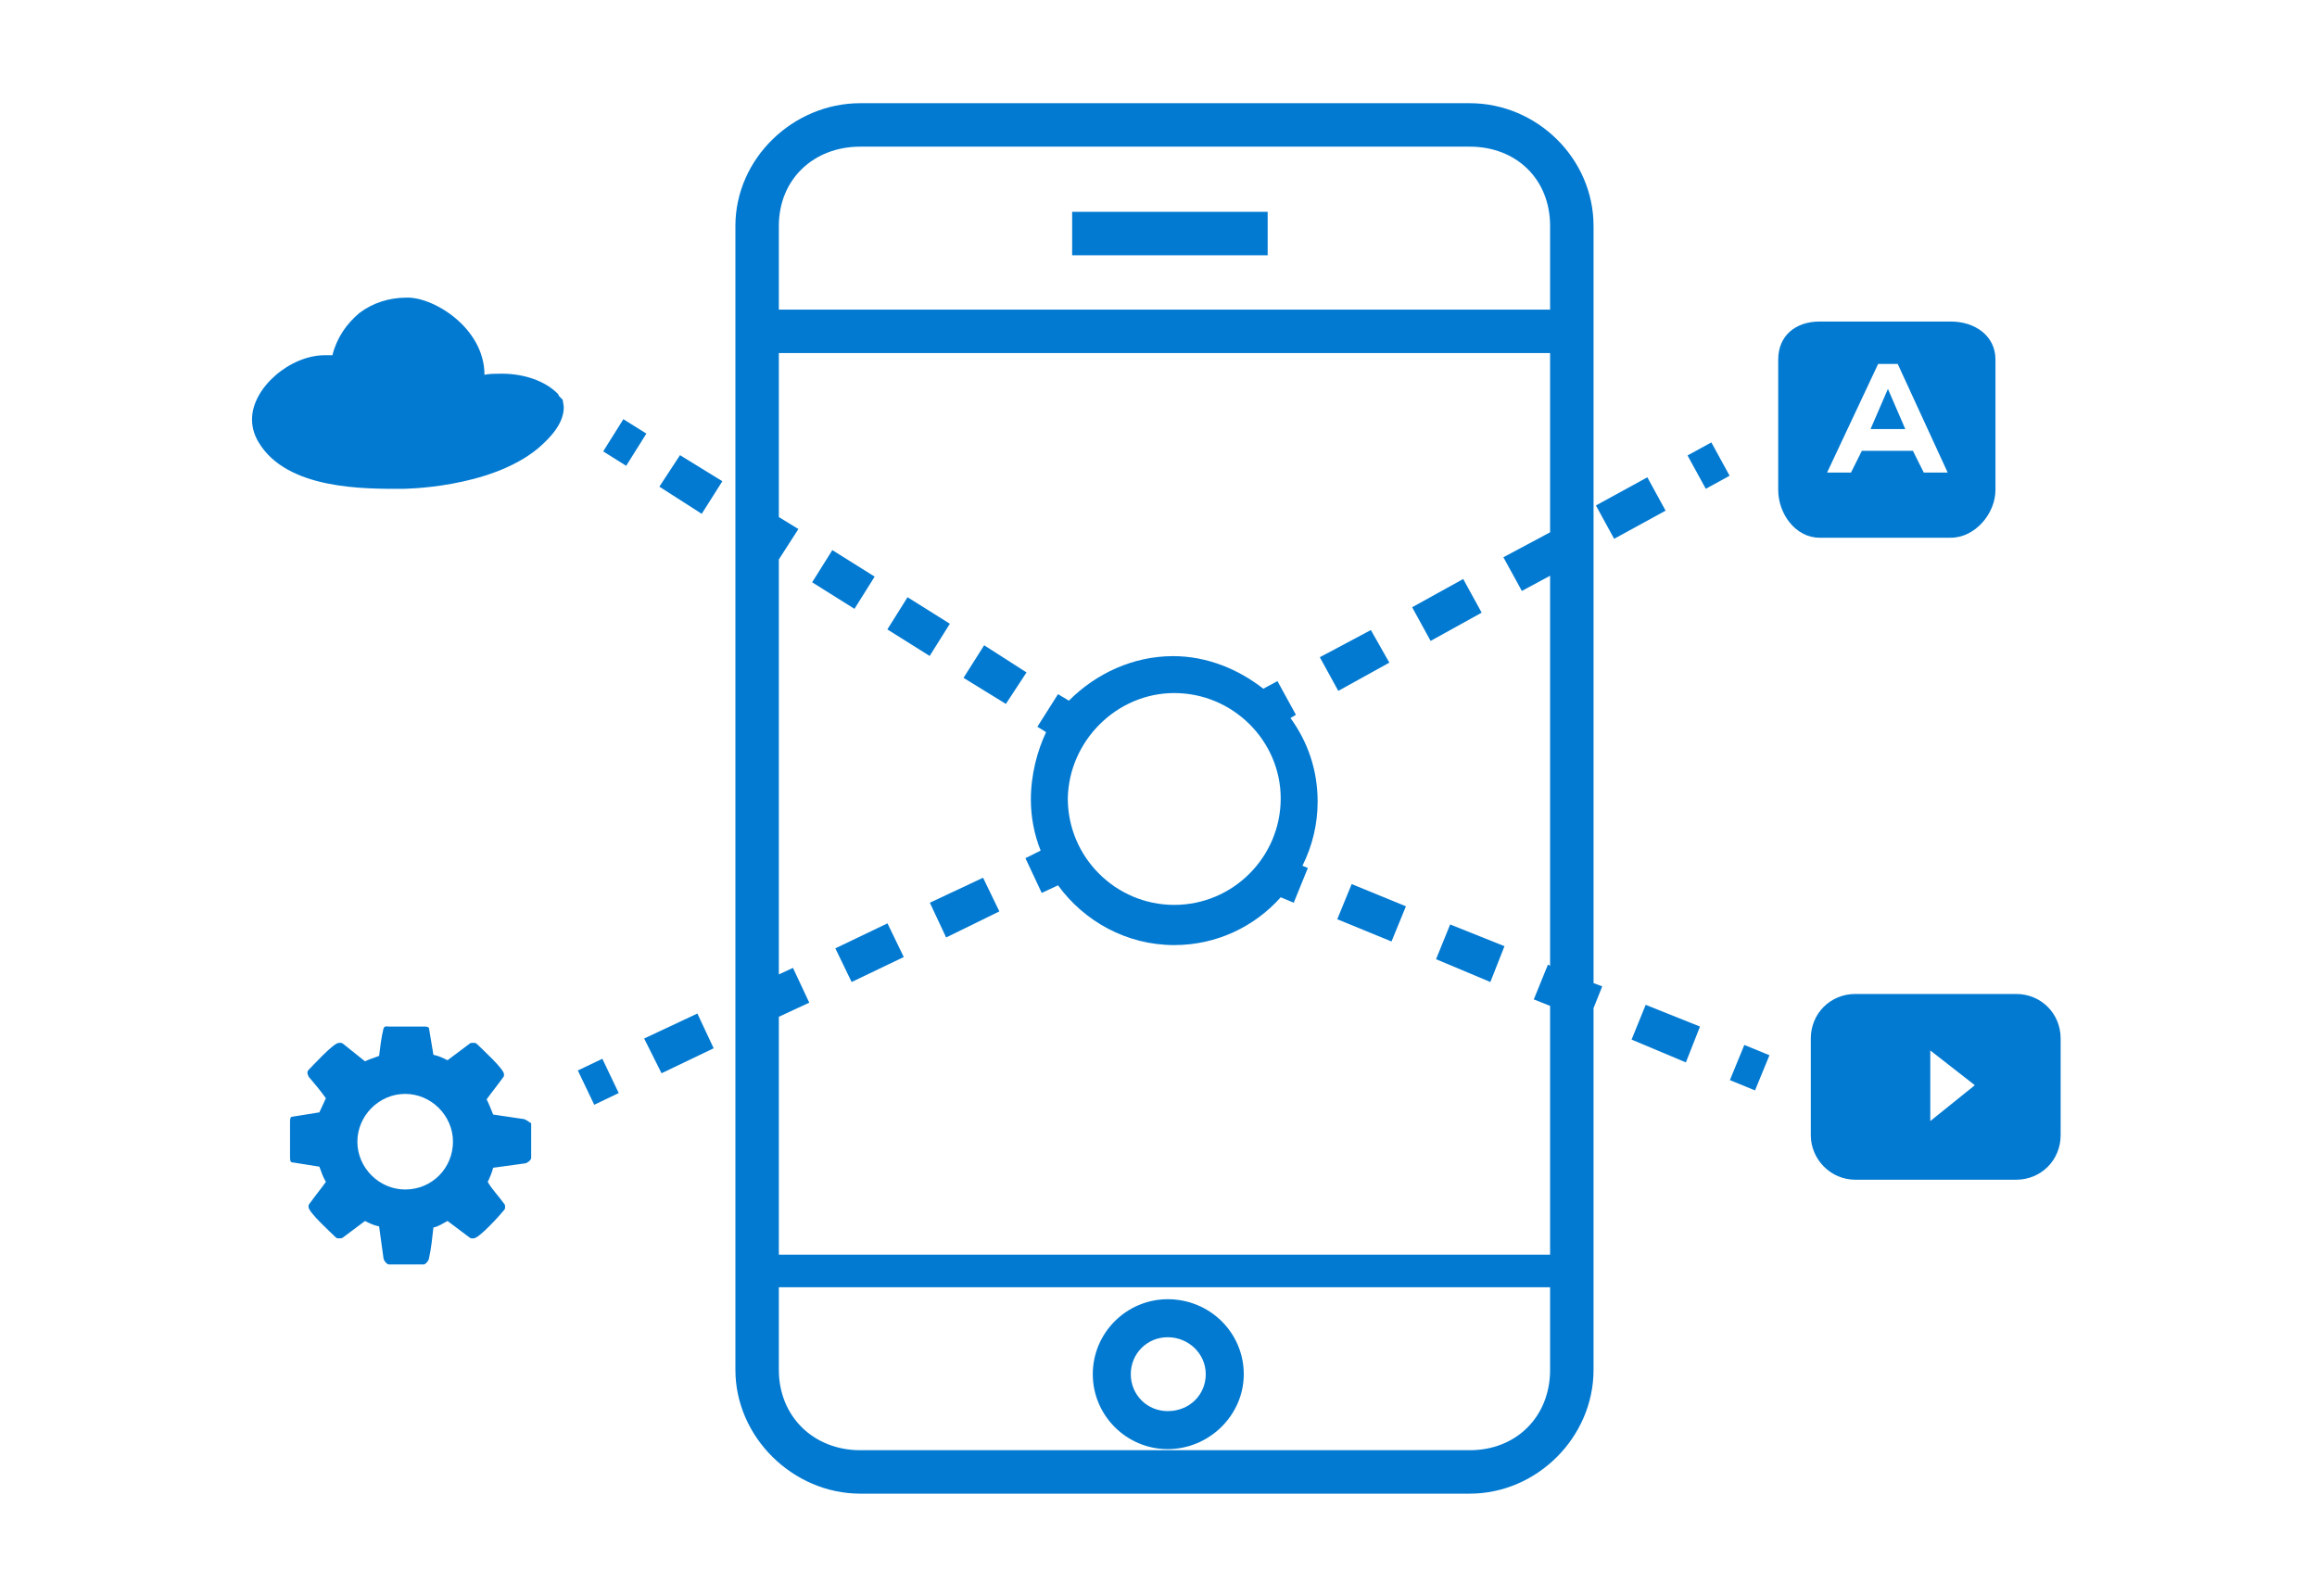 <?xml version="1.0" encoding="utf-8"?>
<!-- Generator: Adobe Illustrator 19.2.1, SVG Export Plug-In . SVG Version: 6.00 Build 0)  -->
<svg version="1.1" id="Layer_1" xmlns="http://www.w3.org/2000/svg" xmlns:xlink="http://www.w3.org/1999/xlink" x="0px" y="0px"
	 viewBox="0 0 213.3 146.9" style="enable-background:new 0 0 213.3 146.9;" xml:space="preserve">
<style type="text/css">
	.st0{fill:#037AD1;}
</style>
<g>
	<path class="st0" d="M146.7,20.8c0-6.2-5.2-11.3-11.4-11.3H79.2c-6.2,0-11.5,5.1-11.5,11.3v105.3c0,6.2,5.3,11.4,11.5,11.4h56.1
		c6.2,0,11.4-5.2,11.4-11.4V92.8l0.8-2l-0.8-0.3V20.8z M142.7,126.1c0,4.3-3.1,7.4-7.4,7.4H79.2c-4.3,0-7.5-3.1-7.5-7.4v-7.6h71
		V126.1z M142.7,49l-4.3,2.3l1.7,3.1l2.6-1.4v35.9l-0.2-0.1l-1.3,3.2l1.5,0.6v22.9h-71V93.6l2.8-1.3L73,89.1l-1.3,0.6V51.5l1.8-2.8
		l-1.8-1.1V32.5h71V49z M142.7,28.5h-71v-7.7c0-4.3,3.2-7.3,7.5-7.3h56.1c4.3,0,7.4,3,7.4,7.3V28.5z"/>
	<path class="st0" d="M107.5,133.4c3.8,0,7-3.1,7-6.9c0-3.8-3.1-6.9-7-6.9c-3.8,0-6.9,3.1-6.9,6.9
		C100.6,130.3,103.7,133.4,107.5,133.4z M107.5,123.1c1.9,0,3.5,1.5,3.5,3.4c0,1.9-1.5,3.4-3.5,3.4c-1.9,0-3.4-1.5-3.4-3.4
		C104.1,124.6,105.6,123.1,107.5,123.1z"/>
	<rect x="98.7" y="19.5" class="st0" width="18" height="4"/>
	<path class="st0" d="M94.9,73.6c0,1.6,0.3,3.2,0.9,4.7c0,0,0,0,0,0l-1.4,0.7l1.5,3.2l1.5-0.7c0,0,0,0,0,0c2.4,3.3,6.3,5.5,10.7,5.5
		c3.9,0,7.4-1.7,9.8-4.4l1.2,0.5l1.3-3.2l-0.5-0.2c0,0,0,0,0,0c0.9-1.8,1.4-3.8,1.4-5.9c0-2.9-0.9-5.5-2.5-7.7c0,0,0,0,0,0l0.5-0.3
		l-1.7-3.1l-1.3,0.7c-2.3-1.8-5.2-3-8.3-3c-3.7,0-7.1,1.6-9.6,4.1l-1-0.6l-1.9,3l0.8,0.5c0,0,0,0,0,0C95.5,69.1,94.9,71.3,94.9,73.6
		z M108.1,63.8c5.4,0,9.8,4.4,9.8,9.7c0,5.4-4.4,9.8-9.8,9.8c-5.4,0-9.8-4.4-9.8-9.8C98.4,68.2,102.8,63.8,108.1,63.8z"/>
	<path class="st0" d="M185.6,91.5h-14.8c-2.3,0-4.1,1.8-4.1,4.1v8.9c0,2.2,1.8,4.1,4.1,4.1h14.8c2.3,0,4.1-1.8,4.1-4.1v-8.9
		C189.7,93.3,187.9,91.5,185.6,91.5z M177.7,103.2v-6.5l4.1,3.2L177.7,103.2z"/>
	<path class="st0" d="M51.6,36.6c-0.1-0.1-0.2-0.2-0.2-0.3c0,0-0.1-0.1-0.1-0.1c-1.1-1.1-3-1.8-5.1-1.8c-0.6,0-1.1,0-1.6,0.1
		c0-4.3-4.7-7.2-7.2-7.1c-1.6,0-3.1,0.5-4.3,1.4c-1.2,1-2.1,2.3-2.5,3.9c-0.2,0-0.5,0-0.7,0c-3.2,0-6.7,3-6.7,5.9
		c0,0.9,0.3,1.6,0.6,2.1C26.4,45.1,33.6,45,37,45c0,0,8,0,12.5-3.7c1.3-1.1,2.4-2.4,2.4-3.8c0-0.2-0.1-0.6-0.1-0.7
		C51.8,36.8,51.7,36.7,51.6,36.6z"/>
	<path class="st0" d="M48.1,103l-2.7-0.4c-0.2-0.5-0.4-1-0.6-1.4c0.5-0.7,1-1.3,1.5-2c0.1-0.1,0.1-0.2,0.1-0.3c0-0.5-2-2.3-2.5-2.8
		C43.8,96,43.7,96,43.5,96c-0.1,0-0.2,0-0.3,0.1l-2,1.5c-0.4-0.2-0.8-0.4-1.3-0.5l-0.4-2.4c0-0.2-0.3-0.2-0.5-0.2h-3.2
		c-0.2,0-0.4-0.1-0.5,0.2c-0.2,0.8-0.3,1.7-0.4,2.5c-0.5,0.2-0.9,0.3-1.3,0.5l-2-1.6c-0.1-0.1-0.2-0.1-0.4-0.1
		c-0.5,0-2.4,2.1-2.8,2.5c-0.1,0.1-0.1,0.2-0.1,0.3s0.1,0.2,0.1,0.3c0.6,0.7,1.1,1.3,1.6,2c-0.2,0.4-0.4,0.9-0.6,1.3l-2.5,0.4
		c-0.2,0-0.2,0.3-0.2,0.5v3.2c0,0.2,0,0.5,0.2,0.5l2.5,0.4c0.2,0.5,0.3,0.9,0.6,1.4c-0.5,0.7-1,1.3-1.5,2c-0.1,0.1-0.1,0.2-0.1,0.3
		c0,0.5,2,2.3,2.5,2.8c0.1,0.1,0.2,0.1,0.3,0.1c0.1,0,0.3,0,0.4-0.1l2-1.5c0.4,0.2,0.8,0.4,1.3,0.5l0.4,2.9c0,0.2,0.3,0.6,0.5,0.6
		h3.2c0.2,0,0.5-0.4,0.5-0.6c0.2-0.9,0.3-1.9,0.4-2.8c0.5-0.1,0.9-0.4,1.3-0.6l2,1.5c0.1,0.1,0.2,0.1,0.4,0.1c0.5,0,2.4-2.1,2.8-2.6
		c0.1-0.1,0.1-0.2,0.1-0.3c0-0.1,0-0.2-0.1-0.3c-0.5-0.7-1.1-1.3-1.5-2c0.2-0.4,0.4-0.9,0.5-1.3l2.9-0.4c0.2,0,0.6-0.3,0.6-0.5v-3.2
		C48.7,103.3,48.4,103,48.1,103z M37.3,109.5c-2.4,0-4.4-2-4.4-4.4s2-4.4,4.4-4.4c2.4,0,4.4,2,4.4,4.4S39.8,109.5,37.3,109.5z"/>
	<polygon class="st0" points="173.8,35.8 172.2,39.5 175.4,39.5 	"/>
	<path class="st0" d="M179.6,49.5c2.2,0,4.1-2.2,4.1-4.4v-12c0-2.2-1.9-3.5-4.1-3.5h-12.1c-2.2,0-3.8,1.3-3.8,3.5v12
		c0,2.2,1.6,4.4,3.8,4.4H179.6z M172.9,33.5h1.8l4.6,10h-2.2l-1-2h-4.7l-1,2h-2.2L172.9,33.5z"/>
	<polygon class="st0" points="127.9,61 126.2,58 121.5,60.5 123.2,63.6 	"/>
	
		<rect x="147.5" y="45.1" transform="matrix(0.877 -0.48 0.48 0.877 -4.089 77.778)" class="st0" width="5.4" height="3.5"/>
	<polygon class="st0" points="136.4,56.4 134.7,53.3 130,55.9 131.7,59 	"/>
	
		<rect x="156.1" y="41.2" transform="matrix(0.877 -0.48 0.48 0.877 -1.323 80.722)" class="st0" width="2.5" height="3.5"/>
	<rect x="55.8" y="39.5" transform="matrix(0.531 -0.847 0.847 0.531 -7.558 67.841)" class="st0" width="3.5" height="2.5"/>
	<rect x="75.9" y="51.1" transform="matrix(0.531 -0.847 0.847 0.531 -8.82 90.757)" class="st0" width="3.5" height="4.6"/>
	<polygon class="st0" points="60.7,44.8 64.6,47.3 66.5,44.3 62.6,41.9 	"/>
	<polygon class="st0" points="94.5,61.9 90.6,59.4 88.7,62.4 92.6,64.8 	"/>
	<rect x="82.9" y="55.4" transform="matrix(0.531 -0.847 0.847 0.531 -9.255 98.741)" class="st0" width="3.5" height="4.6"/>
	<rect x="53.8" y="97.9" transform="matrix(0.902 -0.431 0.431 0.902 -37.527 33.425)" class="st0" width="2.5" height="3.5"/>
	<polygon class="st0" points="59.3,95.6 60.9,98.8 65.7,96.5 64.2,93.3 	"/>
	<polygon class="st0" points="78.4,90.4 83.2,88.1 81.7,85 76.9,87.3 	"/>
	<polygon class="st0" points="85.6,83.1 87.1,86.3 92,83.9 90.5,80.8 	"/>
	<polygon class="st0" points="132.2,88.3 137.2,90.4 138.5,87.1 133.5,85.1 	"/>
	<polygon class="st0" points="150.2,95.7 155.2,97.8 156.5,94.5 151.5,92.5 	"/>
	
		<rect x="124.6" y="81.3" transform="matrix(0.379 -0.925 0.925 0.379 0.68 169.064)" class="st0" width="3.5" height="5.4"/>
	<rect x="159.3" y="97" transform="matrix(0.38 -0.925 0.925 0.38 8.992 209.922)" class="st0" width="3.5" height="2.5"/>
</g>
</svg>
